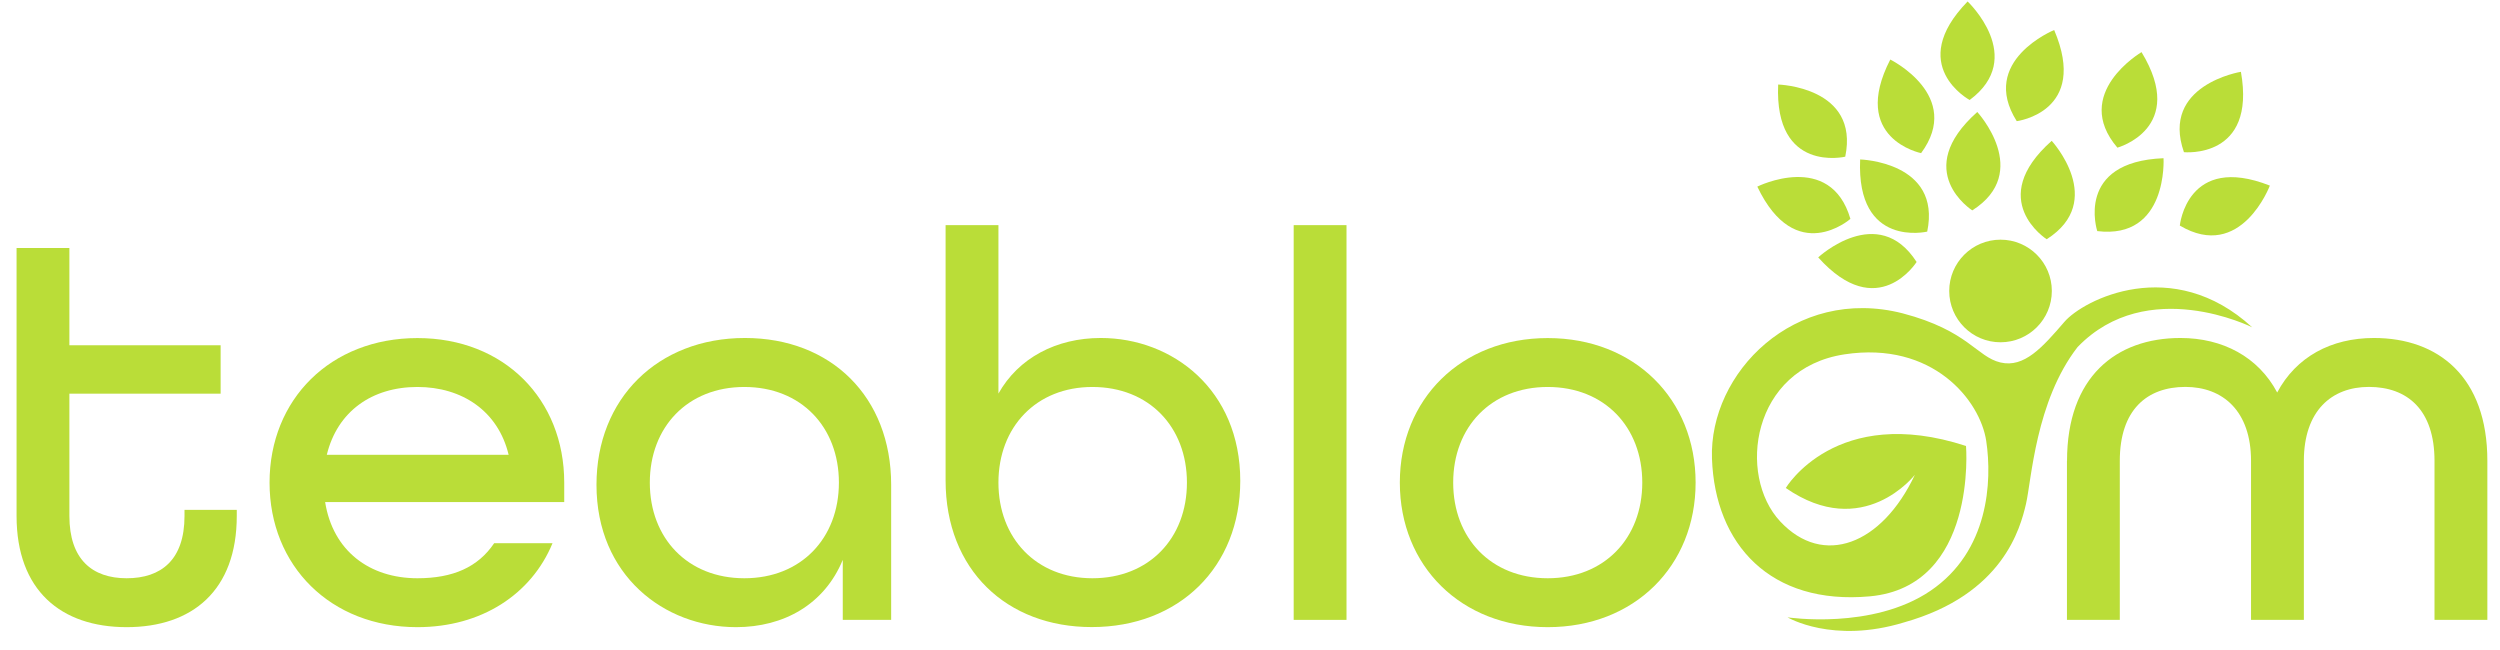 <svg xmlns="http://www.w3.org/2000/svg" width="123" height="32" viewBox="0 0 123 32" fill="none"><g id="Group"><path id="Vector" d="M0.815 25.385V12.2H3.414V16.987H10.855V19.368H3.414V25.385C3.414 27.52 4.537 28.45 6.232 28.45C7.927 28.45 9.078 27.549 9.078 25.385V25.085H11.649V25.385C11.649 29.05 9.46 30.856 6.232 30.856C3.003 30.856 0.815 29.05 0.815 25.385Z" fill="#BADD38"></path><path id="Vector_2" d="M13.262 23.744C13.262 19.64 16.272 16.633 20.538 16.633C24.806 16.633 27.76 19.643 27.76 23.744V24.703H15.997C16.379 27.109 18.185 28.45 20.538 28.45C22.29 28.45 23.519 27.902 24.313 26.726H27.184C26.144 29.243 23.684 30.856 20.538 30.856C16.272 30.856 13.262 27.845 13.262 23.744ZM25.025 22.375C24.506 20.215 22.726 19.039 20.538 19.039C18.296 19.039 16.598 20.244 16.079 22.375H25.025Z" fill="#BADD38"></path><path id="Vector_3" d="M29.347 23.852C29.347 19.611 32.357 16.629 36.651 16.629C40.892 16.629 43.845 19.529 43.845 23.852V30.498H41.464V27.545C40.563 29.733 38.564 30.856 36.212 30.856C32.683 30.856 29.347 28.31 29.347 23.852ZM41.274 23.744C41.274 21.009 39.415 19.039 36.623 19.039C33.83 19.039 31.971 21.009 31.971 23.744C31.971 26.479 33.83 28.45 36.623 28.45C39.415 28.45 41.274 26.479 41.274 23.744Z" fill="#BADD38"></path><path id="Vector_4" d="M46.523 23.634V11.077H49.123V19.364C50.106 17.613 51.968 16.629 54.157 16.629C57.685 16.629 61.021 19.175 61.021 23.659C61.021 27.899 58.011 30.852 53.717 30.852C49.534 30.856 46.523 28.038 46.523 23.634ZM58.397 23.744C58.397 21.009 56.538 19.039 53.745 19.039C50.982 19.039 49.123 21.009 49.123 23.744C49.123 26.48 50.982 28.45 53.745 28.45C56.538 28.45 58.397 26.48 58.397 23.744Z" fill="#BADD38"></path><path id="Vector_5" d="M63.649 11.077H66.248V30.498H63.649V11.077Z" fill="#BADD38"></path><path id="Vector_6" d="M68.872 23.744C68.872 19.64 71.883 16.633 76.148 16.633C80.417 16.633 83.424 19.643 83.424 23.744C83.424 27.849 80.414 30.856 76.148 30.856C71.883 30.856 68.872 27.845 68.872 23.744ZM80.8 23.744C80.8 21.009 78.941 19.039 76.148 19.039C73.359 19.039 71.497 21.009 71.497 23.744C71.497 26.48 73.356 28.45 76.148 28.45C78.937 28.45 80.8 26.48 80.8 23.744Z" fill="#BADD38"></path><path id="Vector_7" d="M101.698 22.675C101.698 18.546 104.104 16.629 107.279 16.629C109.356 16.629 111.108 17.559 112.038 19.311C112.967 17.559 114.691 16.629 116.797 16.629C119.968 16.629 122.378 18.546 122.378 22.675V30.498H119.778V22.675C119.778 20.158 118.438 19.036 116.55 19.036C114.716 19.036 113.35 20.212 113.35 22.675V30.498H110.751V22.675C110.751 20.212 109.356 19.036 107.522 19.036C105.634 19.036 104.294 20.158 104.294 22.675V30.498H101.694V22.675H101.698Z" fill="#BADD38"></path><g id="Group_2"><path id="Vector_8" d="M98.426 16.84C99.82 16.84 100.95 15.71 100.95 14.316C100.95 12.922 99.82 11.792 98.426 11.792C97.032 11.792 95.902 12.922 95.902 14.316C95.902 15.71 97.032 16.84 98.426 16.84Z" fill="#BADD38"></path><path id="Vector_9" d="M110.808 16.104C110.808 16.104 105.652 13.515 102.216 17.076C100.15 19.74 99.95 23.627 99.678 24.796C99.403 25.965 98.559 29.254 93.675 30.623C90.164 31.696 87.947 30.373 87.947 30.373C87.947 30.373 92.12 31.01 94.983 29.065C97.847 27.123 98.022 23.684 97.722 21.692C97.422 19.701 95.094 16.773 90.75 17.434C86.167 18.131 85.469 23.387 87.586 25.654C89.703 27.921 92.591 26.798 94.211 23.362C94.211 23.362 91.673 26.648 87.861 24.009C87.861 24.009 90.328 19.851 96.728 21.942C96.728 21.942 97.3 28.854 91.998 29.34C87.093 29.787 84.379 26.776 84.229 22.565C84.079 18.356 88.287 14.048 93.618 15.418C96.832 16.265 97.254 17.559 98.423 17.834C99.592 18.11 100.489 17.087 101.562 15.843C102.499 14.745 106.886 12.504 110.808 16.104Z" fill="#BADD38"></path><path id="Vector_10" d="M103.185 11.37C103.185 11.37 102.066 7.959 106.445 7.784C106.449 7.784 106.674 11.796 103.185 11.37Z" fill="#BADD38"></path><path id="Vector_11" d="M107.247 11.098C107.247 11.098 107.597 7.523 111.677 9.132C111.677 9.128 110.264 12.89 107.247 11.098Z" fill="#BADD38"></path><path id="Vector_12" d="M100.697 11.771C100.697 11.771 97.665 9.843 100.943 6.929C100.943 6.926 103.661 9.886 100.697 11.771Z" fill="#BADD38"></path><path id="Vector_13" d="M97.036 10.351C97.036 10.351 94.004 8.424 97.282 5.51C97.282 5.506 100 8.467 97.036 10.351Z" fill="#BADD38"></path><path id="Vector_14" d="M96.907 4.92C96.907 4.92 93.746 3.215 96.807 0.072C96.807 0.072 99.728 2.829 96.907 4.92Z" fill="#BADD38"></path><path id="Vector_15" d="M94.518 7.534C94.518 7.534 90.997 6.829 93.002 2.929C93.002 2.932 96.603 4.709 94.518 7.534Z" fill="#BADD38"></path><path id="Vector_16" d="M94.819 11.395C94.819 11.395 91.326 12.228 91.519 7.845C91.519 7.845 95.531 7.956 94.819 11.395Z" fill="#BADD38"></path><path id="Vector_17" d="M99.224 5.961C99.224 5.961 102.785 5.51 101.065 1.477C101.065 1.477 97.347 2.993 99.224 5.961Z" fill="#BADD38"></path><path id="Vector_18" d="M104.176 7.265C104.176 7.265 107.64 6.314 105.363 2.564C105.363 2.567 101.898 4.595 104.176 7.265Z" fill="#BADD38"></path><path id="Vector_19" d="M107.45 7.487C107.45 7.487 111.022 7.848 110.253 3.533C110.253 3.533 106.288 4.173 107.45 7.487Z" fill="#BADD38"></path><path id="Vector_20" d="M90.786 7.709C90.786 7.709 87.292 8.542 87.486 4.159C87.482 4.159 91.497 4.269 90.786 7.709Z" fill="#BADD38"></path><path id="Vector_21" d="M94.297 12.889C94.297 12.889 92.384 15.928 89.456 12.664C89.452 12.664 92.398 9.933 94.297 12.889Z" fill="#BADD38"></path><path id="Vector_22" d="M91.04 10.769C91.04 10.769 88.344 13.143 86.46 9.182C86.46 9.178 90.056 7.398 91.04 10.769Z" fill="#BADD38"></path></g></g></svg>